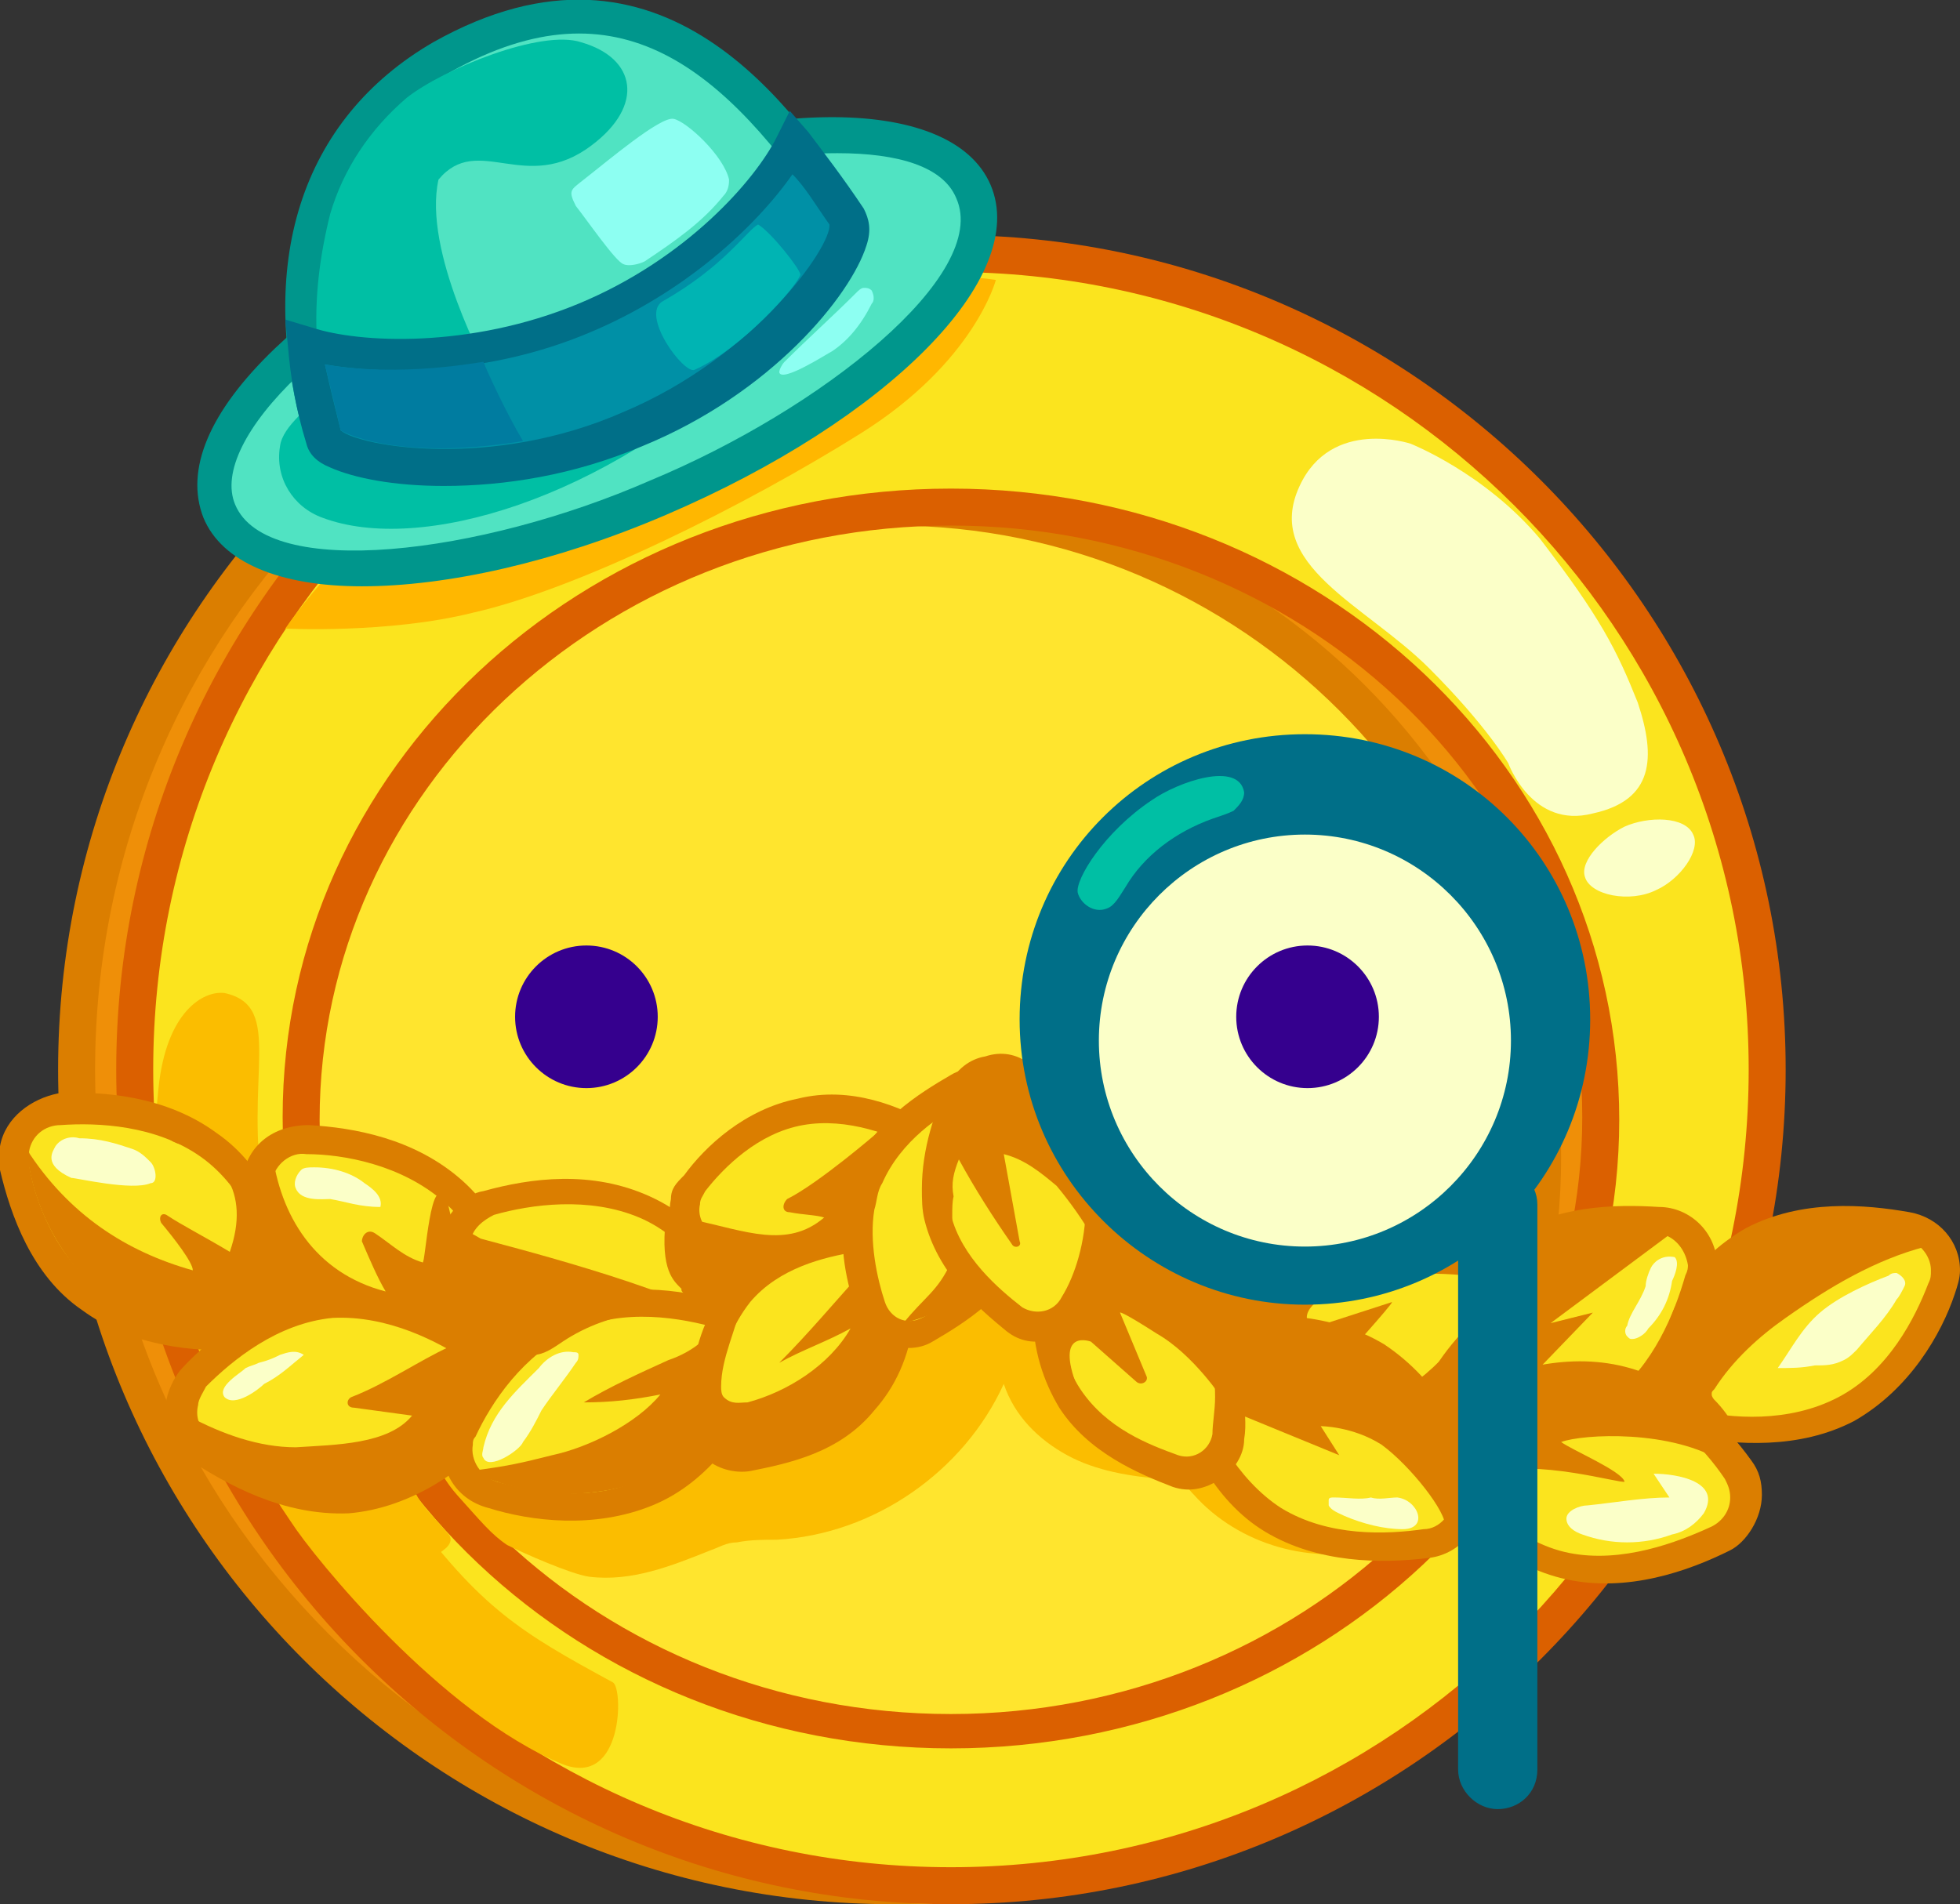<?xml version="1.0" encoding="utf-8"?>
<!-- Generator: Adobe Illustrator 22.1.0, SVG Export Plug-In . SVG Version: 6.00 Build 0)  -->
<svg version="1.1" id="Layer_1" xmlns="http://www.w3.org/2000/svg" xmlns:xlink="http://www.w3.org/1999/xlink" x="0px" y="0px"
	 viewBox="0 0 74.2 72.1" style="enable-background:new 0 0 74.2 72.1;" xml:space="preserve">
<rect x="0" y="0" width="74.2" height="72.1" fill="#333333" stroke="none"/>
<style type="text/css">
	.st0{fill:#FFE52E;}
	.st1{fill:#EF8F08;}
	.st2{fill:#DB7E00;}
	.st3{fill:#FBE41E;}
	.st4{fill:#DB6000;}
	.st5{fill:#FFB700;}
	.st6{fill:#FBFFC8;}
	.st7{fill:#FBBD00;}
	.st8{fill:#50E3C2;}
	.st9{fill:#00968C;}
	.st10{fill:#00BFA4;}
	.st11{fill:#0090A6;}
	.st12{fill:#006F88;}
	.st13{fill:#8DFFF2;}
	.st14{fill:#00B4B3;}
	.st15{fill:#007CA0;}
	.st16{fill:#35008E;}
</style>
<g>
	<g>
		<g>
			<circle class="st0" cx="35" cy="43.7" r="28.4"/>
		</g>
	</g>
	<g>
		<g>
			<path class="st1" d="M33.8,9.6c-17,0-30.9,13.8-30.9,30.9s13.8,30.9,30.9,30.9s30.9-13.9,30.9-30.9S50.9,9.6,33.8,9.6z
				 M33.8,68.4c-13.6,0-24.6-11-24.6-24.6s11-24.6,24.6-24.6s24.6,11,24.6,24.6S47.4,68.4,33.8,68.4z"/>
		</g>
		<g>
			<path class="st2" d="M33.8,72.1c-17.4,0-31.6-14.2-31.6-31.6S16.4,8.9,33.8,8.9s31.6,14.2,31.6,31.6
				C65.5,57.9,51.3,72.1,33.8,72.1z M33.8,10.3c-16.7,0-30.2,13.5-30.2,30.2s13.5,30.2,30.2,30.2S64,57.2,64,40.5
				S50.5,10.3,33.8,10.3z M33.8,69.1c-14,0-25.3-11.4-25.3-25.3s11.4-25.3,25.3-25.3s25.3,11.4,25.3,25.3S47.8,69.1,33.8,69.1z
				 M33.8,19.9c-13.2,0-23.9,10.7-23.9,23.9s10.7,23.9,23.9,23.9S57.7,57,57.7,43.8S47,19.9,33.8,19.9z"/>
		</g>
	</g>
	<g>
		<g>
			<path class="st3" d="M36,9.6C18.9,9.6,5.1,23.4,5.1,40.5S18.9,71.4,36,71.4s30.9-13.9,30.9-30.9S53,9.6,36,9.6z M36,65.5
				c-13.6,0-24.6-10.4-24.6-23.2s11-23.2,24.6-23.2s24.6,10.4,24.6,23.2S49.6,65.5,36,65.5z"/>
		</g>
		<g>
			<path class="st4" d="M36,72.1c-17.4,0-31.6-14.2-31.6-31.6S18.6,8.9,36,8.9s31.6,14.2,31.6,31.6S53.4,72.1,36,72.1z M36,10.3
				c-16.7,0-30.2,13.5-30.2,30.2S19.3,70.7,36,70.7s30.2-13.5,30.2-30.2S52.6,10.3,36,10.3z M36,66.2c-14,0-25.3-10.7-25.3-23.9
				S22,18.5,36,18.5s25.3,10.7,25.3,23.9S49.9,66.2,36,66.2z M36,19.9c-13.2,0-23.9,10.1-23.9,22.5S22.8,64.9,36,64.9
				s23.9-10.2,23.9-22.6S49.2,19.9,36,19.9z"/>
		</g>
	</g>
	<g>
		<g>
			<path class="st5" d="M10.8,23.8c0,0,3.9,0.2,7.1-0.6c4-0.9,10.4-4.1,14.7-6.8s5.1-5.8,5.1-5.8s-7.6-1.3-15.5,3.3
				S10.8,23.8,10.8,23.8z"/>
		</g>
	</g>
	<g>
		<g>
			<path class="st6" d="M53.4,16.8c0,0-3-1-4.2,1.6c-1.4,3,2.5,4.5,4.9,6.9c2.2,2.2,3,3.6,3,3.6s0.9,2.5,3.2,1.9
				c2.3-0.5,2.4-2.1,1.7-4.2c-0.8-2-1.4-3.2-3.7-6.2C56.2,17.9,53.4,16.8,53.4,16.8z"/>
		</g>
	</g>
	<g>
		<g>
			<path class="st6" d="M60,33.2c0.2,0.7,1.7,1,2.7,0.5c0.9-0.4,1.7-1.5,1.4-2.1c-0.3-0.7-1.7-0.7-2.6-0.3
				C60.7,31.7,59.8,32.6,60,33.2z"/>
		</g>
	</g>
	<g>
		<g>
			<path class="st7" d="M10,45.4c1,5.8,3.5,9.1,5.4,11.7c2.8,3.8,4.3,4.7,7.8,6.6c0.4,0.2,0.4,4-1.9,3.1c-4.6-1.9-9.4-7.8-10.3-9.2
				c-3.6-5.3-5.6-11-5-16.4c0.3-2.9,1.7-3.7,2.5-3.6C10.8,38.1,9.2,40.8,10,45.4z"/>
		</g>
	</g>
	<g>
		<g>
			<g>
				<ellipse transform="matrix(0.921 -0.39 0.39 0.921 -3.398 9.88)" class="st8" cx="22.6" cy="13.3" rx="15.5" ry="6"/>
			</g>
			<g>
				<path class="st9" d="M13.7,22.2c-3.1,0-5.3-0.9-6-2.6c-0.7-1.8,0.2-4,2.7-6.4c2.3-2.2,5.7-4.4,9.6-6C28.3,3.6,36,3.5,37.5,7l0,0
					c1.5,3.5-3.9,8.9-12.3,12.5C21,21.3,16.9,22.2,13.7,22.2z M31.7,5.8c-3.2,0-7.5,1-11.2,2.6s-7,3.6-9.2,5.8
					c-2,1.9-2.9,3.7-2.4,4.9c1.2,2.9,9.3,1.9,15.7-0.9c6.5-2.7,12.9-7.8,11.6-10.7l0,0C35.7,6.3,34,5.8,31.7,5.8z"/>
			</g>
		</g>
		<g>
			<g>
				<path class="st8" d="M32,8.2c0.7,1.1-2.6,5.8-8.1,8.1s-11.3,1.3-11.6,0.3c-1.7-6-0.7-11.5,4.5-14.4C24.2-2,28.5,3.1,32,8.2z"/>
			</g>
			<g>
				<path class="st9" d="M16.8,18.4c-1.9,0-3.4-0.3-4.3-0.7c-0.5-0.2-0.8-0.5-0.9-0.9c-2-6.8-0.2-12.3,4.8-15.2
					c8.7-4.9,13.7,2.6,16.1,6.2c0.2,0.4,0.3,0.8,0.1,1.4c-0.6,1.9-3.6,5.6-8.5,7.6C21.7,18,19.1,18.4,16.8,18.4z M12.9,16.3
					c0.7,0.6,5.7,1.5,10.7-0.7c5-2.1,7.9-6.2,7.8-7.1c-4-6-8-9.3-14.3-5.8C11.1,6.2,11.9,12.7,12.9,16.3z M12.9,16.3L12.9,16.3z"/>
			</g>
		</g>
		<g>
			<g>
				<path class="st10" d="M12,12.9c-0.1-1.6,0.1-3.2,0.5-4.8C13,6.4,14,4.9,15.4,3.7c1.4-1.1,5.1-2.6,6.6-2.1
					c2.1,0.6,2.4,2.4,0.4,3.9c-2.5,1.9-4.3-0.5-5.8,1.3c-0.6,2.7,1.8,7.1,2,7.5c0.5,0.7,10.7-1.4,9.9-0.7c-5.6,5.3-12.6,7.4-16.3,6
					c-1.1-0.4-1.8-1.5-1.6-2.7c0.1-0.8,1.2-1.5,1.6-2.1C12.7,14.1,12.1,13.6,12,12.9z"/>
			</g>
		</g>
		<g>
			<g>
				<path class="st11" d="M30,5.4c-0.9,1.9-3.8,4.9-7.9,6.6s-8.5,1.6-10.5,1c0.1,1.2,0.3,2.4,0.7,3.6c0.3,1,6.2,2,11.6-0.3
					s8.8-7,8.1-8.1C31.4,7.3,30.7,6.3,30,5.4z"/>
			</g>
			<g>
				<path class="st12" d="M16.8,18.4c-1.9,0-3.4-0.3-4.3-0.7c-0.5-0.2-0.8-0.5-0.9-0.9c-0.4-1.3-0.6-2.5-0.7-3.7l-0.1-1l1,0.3
					c1.8,0.6,6,0.8,10.1-0.9s6.7-4.7,7.5-6.3l0.5-1L30.6,5c0.6,0.8,1.3,1.7,2.1,2.9c0.2,0.4,0.3,0.8,0.1,1.4
					c-0.6,1.9-3.6,5.6-8.5,7.6C21.7,18,19.1,18.4,16.8,18.4z M12.9,16.3c0.7,0.6,5.7,1.5,10.7-0.7c5-2.1,7.9-6.3,7.8-7.1
					c-0.5-0.7-0.9-1.4-1.4-1.9c-1.4,2-4.1,4.5-7.7,6c-3.8,1.6-7.7,1.6-10,1.2C12.5,14.7,12.7,15.5,12.9,16.3z"/>
			</g>
		</g>
		<g>
			<g>
				<path class="st13" d="M23.6,10c0.2,0.1,0.6,0,0.8-0.1c1.2-0.8,2.2-1.5,3-2.5c0.2-0.2,0.2-0.5,0.2-0.6c-0.2-0.9-1.6-2.2-2.1-2.3
					C25,4.4,23,6.1,22.1,6.8c-0.5,0.4-0.6,0.4-0.3,1C22.2,8.3,23.3,9.9,23.6,10z"/>
			</g>
		</g>
		<g>
			<g>
				<path class="st13" d="M33,11.5c0.1-0.1,0.1-0.3,0-0.5c-0.1-0.1-0.2-0.1-0.3-0.1s-0.2,0.1-0.3,0.2c-0.9,0.9-1.8,1.7-2.7,2.6
					c-0.1,0.1-0.2,0.3-0.2,0.4c0.1,0.4,1.8-0.7,2-0.8C32.1,12.9,32.6,12.3,33,11.5z"/>
			</g>
		</g>
		<g>
			<g>
				<path class="st14" d="M28.7,8.5c0.5,0.3,1.6,1.7,1.6,1.9c-0.1,0.4-2.2,2.8-4,3.6c-0.4,0.2-2.1-2.1-1.2-2.6
					C27.4,10.1,28.3,8.7,28.7,8.5z"/>
			</g>
		</g>
		<g>
			<g>
				<path class="st15" d="M12.9,16.3c0,0,2,1.2,6.9,0.4c-0.6-1-1.3-2.5-1.5-3c-0.1,0-3.1,0.6-6,0.1C12.4,14.2,12.9,16.3,12.9,16.3z"
					/>
			</g>
		</g>
	</g>
	<g>
		<path class="st7" d="M22.3,59.7c1.6,0.2,3.1-0.4,4.6-1c0.3-0.1,0.6-0.3,1-0.3c0.5-0.1,1-0.1,1.5-0.1c3.7-0.2,7.1-2.6,8.6-5.9
			c0.4,1.2,1.3,2.1,2.4,2.7c1.1,0.6,2.4,0.8,3.6,0.9c0.2,0,0.4,0,0.6,0.1c0.3,0.1,0.4,0.3,0.6,0.5c1.7,1.9,4.5,2.7,7,2
			c-2-1.4-4.1-2.9-5-5.1c-0.4-0.9-0.6-2-1.1-2.8c-0.7-1.1-1.9-1.8-3.1-2.4c-1.1-0.6-2.2-1.1-3.4-1.3c-1.4-0.2-2.9,0.1-4.3,0.5
			c-2.9,0.8-5.7,1.9-8.6,2.6c-2.3,0.6-4.7,0.9-7.1,1.4c-1.2,0.3-2.5,0.5-3.6,1.2c-0.1,0.1-0.3,0.1-0.3,0.3c0,0.1,0,0.3,0,0.4
			c0.4,1.1,0.8,2.3,1.6,3.2c0.9,1,1.3,1.5,1.9,1.9C19.8,58.8,21.6,59.6,22.3,59.7z"/>
	</g>
	<g>
		<path class="st7" d="M16.9,58.6c0.3-0.3,0.1-0.5,0-0.6c-0.5-0.6-1.1-1.1-1.3-1.8c0-0.1-0.1-0.2-0.2-0.3s-0.3-0.1-0.5-0.1
			c-0.3,0-0.6,0.1-0.8,0.3c-0.3,0.2-0.4,0.6-0.4,0.9C13.8,59.2,15.4,59.9,16.9,58.6z"/>
	</g>
	<g>
		<g>
			<g>
				<g>
					<g>
						<path class="st3" d="M10.9,49.2c0-0.2,0.1-0.5,0-0.7c-0.3-1.6-1.2-3.8-3-5.1S3.8,41.9,2.3,42c-0.8,0.1-1.5,0.6-1.7,1.4
							c0,0.2-0.1,0.5,0,0.7c0.3,1.6,1.2,3.8,3,5.1s4.1,1.5,5.6,1.4C10,50.7,10.8,50.1,10.9,49.2L10.9,49.2z"/>
					</g>
				</g>
				<g>
					<g>
						<path class="st2" d="M1.1,43.6c0.1-0.6,0.6-1,1.2-1c1.4-0.1,3.6,0,5.3,1.2s2.5,3.4,2.7,4.7c0.1,0.2,0,0.3,0,0.5
							c-0.1,0.6-0.6,1-1.2,1c-1.4,0.1-3.6,0-5.3-1.2s-2.5-3.4-2.7-4.7C1.2,43.9,1.1,43.8,1.1,43.6 M0,43.4c-0.1,0.3,0,0.6,0,0.9
							c0.4,1.7,1.2,4,3.1,5.3c1.9,1.4,4.3,1.6,6,1.5c1.1-0.1,2-0.9,2.2-2c0.1-0.3,0-0.6,0-0.9c-0.4-1.7-1.2-4-3.1-5.3
							c-1.9-1.4-4.3-1.6-6-1.5C1.2,41.6,0.2,42.3,0,43.4L0,43.4z"/>
					</g>
				</g>
			</g>
			<g>
				<g>
					<g>
						<path class="st3" d="M19.4,51.1c0-0.2,0.1-0.3,0-0.5c-0.2-1.6-0.8-3.8-2.3-5.4c-1.7-1.5-3.8-1.9-5.4-2
							c-0.9-0.1-1.7,0.6-1.9,1.5c0,0.2-0.1,0.3,0,0.5c0.2,1.6,0.8,3.8,2.3,5.4c1.7,1.5,3.9,1.9,5.4,2C18.4,52.5,19.3,52,19.4,51.1
							L19.4,51.1z"/>
					</g>
				</g>
				<g>
					<g>
						<path class="st2" d="M10.3,44.7c0.1-0.6,0.7-1.1,1.3-1c1.4,0,3.6,0.4,5.2,1.8c1.6,1.4,2,3.6,2.2,4.9c0,0.1,0.1,0.2,0,0.4
							c-0.1,0.6-0.6,1.1-1.3,1c-1.4,0-3.6-0.4-5.2-1.8c-1.6-1.4-2-3.6-2.2-4.9C10.2,45,10.2,44.9,10.3,44.7 M9.2,44.5
							c0,0.2-0.1,0.4,0,0.7c0.2,1.7,0.8,4.1,2.6,5.7c1.7,1.6,4.1,2,5.8,2.1c1.2,0.1,2.3-0.7,2.5-1.9c0-0.2,0.1-0.4,0-0.7
							c-0.2-1.7-0.8-4.1-2.6-5.7s-4.1-2-5.8-2.1C10.3,42.6,9.4,43.4,9.2,44.5L9.2,44.5z"/>
					</g>
				</g>
			</g>
			<g>
				<g>
					<g>
						<path class="st3" d="M18.8,53c0.1-0.7-0.2-1.3-0.7-1.7c-1.4-0.9-3.3-2-5.6-1.9c-2.2,0.2-4,1.6-5.2,2.8
							c-0.2,0.3-0.4,0.6-0.5,0.9c-0.1,0.7,0.2,1.3,0.7,1.7c1.4,0.9,3.3,2,5.6,1.9c2.2-0.2,4-1.5,5.2-2.8
							C18.5,53.7,18.7,53.3,18.8,53L18.8,53z"/>
					</g>
				</g>
				<g>
					<g>
						<path class="st2" d="M7.5,53.2c0-0.2,0.2-0.5,0.3-0.7c1-1,2.7-2.4,4.8-2.6c2.1-0.1,4,0.9,5.2,1.7c0.5,0.3,0.6,0.8,0.5,1.2
							c0,0.2-0.2,0.5-0.3,0.7c-1,1-2.7,2.4-4.8,2.6c-2.1,0.1-4-0.9-5.2-1.7C7.5,54.1,7.4,53.6,7.5,53.2 M6.3,53
							c-0.2,0.9,0.2,1.8,0.9,2.3c1.4,0.9,3.5,2.1,6,2c2.4-0.2,4.4-1.7,5.5-2.9c0.4-0.3,0.5-0.8,0.6-1.2c0.2-0.9-0.2-1.8-0.9-2.3
							c-1.4-0.9-3.5-2.1-6-2C10,49.1,8,50.6,6.9,51.8C6.7,52,6.4,52.5,6.3,53L6.3,53z"/>
					</g>
				</g>
			</g>
			<g>
				<g>
					<g>
						<path class="st3" d="M28.4,51c0.1-0.4,0-0.7-0.1-1c-0.7-1.4-1.9-3.4-3.9-4.3c-2-1-4.3-0.6-5.9-0.2c-0.6,0.2-1.1,0.7-1.3,1.4
							c-0.1,0.4,0,0.7,0.1,1c0.7,1.4,1.9,3.4,3.9,4.3c2,1,4.3,0.6,5.9,0.2C27.8,52.3,28.3,51.7,28.4,51L28.4,51z"/>
					</g>
				</g>
				<g>
					<g>
						<path class="st2" d="M17.8,47c0.1-0.5,0.5-0.8,0.9-1c1.4-0.4,3.6-0.7,5.5,0.1s3.1,2.8,3.7,4.1c0.2,0.2,0.1,0.5,0.1,0.7
							c-0.1,0.5-0.5,0.8-0.9,1c-1.4,0.4-3.6,0.7-5.5-0.1c-1.9-0.8-3.1-2.8-3.7-4.1C17.8,47.6,17.7,47.2,17.8,47 M16.7,46.9
							c-0.1,0.5-0.1,0.9,0.2,1.3c0.7,1.6,2,3.6,4.2,4.6s4.5,0.7,6.3,0.2c0.9-0.3,1.5-1,1.6-1.8c0.1-0.5,0.1-0.9-0.2-1.3
							c-0.7-1.6-2-3.6-4.2-4.6s-4.5-0.7-6.3-0.2C17.6,45.2,16.8,46,16.7,46.9L16.7,46.9z"/>
					</g>
				</g>
			</g>
			<g>
				<g>
					<g>
						<path class="st3" d="M28.5,51.8c0.2-0.9-0.4-1.8-1.3-2c-1.5-0.5-3.8-0.8-5.8,0.1s-3.2,2.8-4,4.3c0,0.2-0.2,0.3-0.2,0.5
							c-0.2,0.9,0.4,1.8,1.3,2c1.5,0.5,3.8,0.8,5.8-0.1c2-0.9,3.2-2.8,4-4.3C28.5,52.1,28.5,51.9,28.5,51.8L28.5,51.8z"/>
					</g>
				</g>
				<g>
					<g>
						<path class="st2" d="M17.9,54.7c0-0.1,0-0.2,0.1-0.3c0.6-1.3,1.8-3.1,3.7-4c1.9-0.9,4.1-0.5,5.5-0.1c0.6,0.2,1,0.8,0.9,1.4
							c0,0.1,0,0.2-0.1,0.3c-0.6,1.3-1.8,3.1-3.7,4s-4.1,0.5-5.5,0.1C18.2,55.9,17.8,55.3,17.9,54.7 M16.8,54.5
							c-0.2,1.2,0.5,2.3,1.7,2.6c1.6,0.5,4,0.8,6.2-0.1c2.2-0.9,3.5-3,4.2-4.5c0.1-0.2,0.2-0.4,0.2-0.6c0.2-1.2-0.5-2.3-1.7-2.6
							c-1.6-0.5-4-0.8-6.2,0.1s-3.5,3-4.2,4.5C16.9,54.1,16.8,54.3,16.8,54.5L16.8,54.5z"/>
					</g>
				</g>
			</g>
			<g>
				<g>
					<g>
						<path class="st3" d="M35.7,44.7c0.1-0.7-0.2-1.3-0.8-1.7c-1.2-0.6-2.9-1.3-4.7-0.9c-1.8,0.4-3.1,1.7-4,2.7
							c-0.2,0.2-0.3,0.5-0.3,0.7c-0.1,0.7,0.2,1.3,0.8,1.7c1.2,0.6,2.9,1.3,4.7,0.9c1.8-0.4,3.1-1.7,4-2.7
							C35.6,45.2,35.7,44.9,35.7,44.7L35.7,44.7z"/>
					</g>
				</g>
				<g>
					<g>
						<path class="st2" d="M26.5,45.6c0-0.2,0.1-0.3,0.2-0.5c0.7-0.9,2-2.2,3.7-2.5s3.4,0.4,4.4,0.9c0.4,0.2,0.6,0.6,0.5,1.1
							c0,0.2-0.1,0.3-0.2,0.5c-0.7,0.9-2,2.2-3.7,2.5S28,47.2,27,46.7C26.6,46.5,26.4,46,26.5,45.6 M25.4,45.4
							c-0.2,0.9,0.3,1.8,1,2.2c1.2,0.7,3.1,1.5,5.1,1c2-0.4,3.5-1.8,4.3-2.9c0.2-0.3,0.4-0.6,0.5-0.9c0.2-0.9-0.3-1.8-1-2.2
							c-1.2-0.7-3.1-1.5-5.1-1c-2,0.4-3.5,1.8-4.3,2.9C25.6,44.8,25.4,45,25.4,45.4L25.4,45.4z"/>
					</g>
				</g>
			</g>
			<g>
				<g>
					<g>
						<path class="st3" d="M34.1,50c0.1-0.5,0.2-1,0.2-1.5s-0.1-0.9-0.5-1.2S33,46.8,32.5,47c-1.3,0.2-3.2,0.8-4.3,2.1
							c-0.6,0.8-1.1,1.8-1.4,3.1c-0.1,0.5-0.2,1-0.2,1.5s0.1,0.9,0.5,1.2s0.8,0.5,1.3,0.3c1.3-0.2,3.2-0.8,4.3-2.1
							C33.4,52.2,33.9,51.2,34.1,50L34.1,50z"/>
					</g>
				</g>
				<g>
					<g>
						<path class="st2" d="M27.2,52.1c0.2-1,0.5-1.9,1.2-2.8c1.1-1.3,2.8-1.7,4-1.9c0.6-0.1,1.1,0.4,1.1,1c0,0.4-0.1,0.9-0.1,1.4
							c-0.2,1-0.5,1.9-1.2,2.8c-1.1,1.3-2.8,1.7-4,1.9c-0.6,0.1-1.1-0.4-1.1-1C27.1,53.1,27.2,52.6,27.2,52.1 M26.2,52
							c-0.1,0.5-0.2,1.1-0.2,1.6c0,0.6,0.3,1.3,0.7,1.6c0.4,0.4,1.1,0.6,1.7,0.5c1.5-0.3,3.4-0.7,4.7-2.3c0.8-0.9,1.3-2,1.5-3.4
							c0.1-0.5,0.2-1.1,0.2-1.6c0-0.6-0.3-1.3-0.7-1.6c-0.4-0.4-1.1-0.6-1.7-0.5c-1.5,0.3-3.4,0.7-4.7,2.3
							C26.9,49.4,26.4,50.6,26.2,52L26.2,52z"/>
					</g>
				</g>
			</g>
			<g>
				<g>
					<g>
						<path class="st3" d="M38.9,45.9c0.2-1.4-0.1-2.9-0.3-3.8c-0.1-0.4-0.5-0.8-0.9-1c-0.5-0.2-0.9-0.2-1.3,0.1
							c-1.2,0.6-2.7,1.8-3.4,3.5c-0.2,0.3-0.2,0.7-0.3,1.1c-0.4,1.2-0.1,2.7,0.2,3.7c0.1,0.4,0.5,0.8,0.9,1c0.5,0.2,0.9,0.2,1.3-0.1
							c1.2-0.6,2.7-1.8,3.4-3.5C38.7,46.5,38.8,46.3,38.9,45.9L38.9,45.9z"/>
					</g>
				</g>
				<g>
					<g>
						<path class="st2" d="M33.1,45.8c0.1-0.3,0.1-0.7,0.3-1c0.7-1.6,2.2-2.6,3.2-3.1c0.6-0.3,1.2,0,1.4,0.6
							c0.3,0.9,0.6,2.2,0.4,3.5c-0.1,0.3-0.1,0.7-0.3,1c-0.7,1.6-2.2,2.6-3.2,3.1c-0.6,0.3-1.2,0-1.4-0.6
							C33.2,48.4,32.9,47,33.1,45.8 M32,45.6c-0.3,1.6,0.1,3.1,0.4,4c0.2,0.6,0.6,1,1.2,1.3c0.6,0.2,1.2,0.2,1.7-0.1
							c1.2-0.7,3-1.8,3.7-3.7c0.2-0.4,0.2-0.8,0.3-1.2c0.3-1.6-0.1-3.1-0.4-4c-0.2-0.6-0.6-1-1.2-1.3c-0.6-0.2-1.2-0.2-1.7,0.1
							c-1.2,0.7-3,1.8-3.7,3.7C32.2,44.8,32.1,45.2,32,45.6L32,45.6z"/>
					</g>
				</g>
			</g>
			<g>
				<g>
					<path class="st2" d="M6.4,43.1c2,0.6,3.1,2,2.3,4.3c-1-0.6-1.8-1-2.4-1.4c-0.2-0.1-0.3,0.1-0.2,0.3c0.5,0.6,1.2,1.5,1.2,1.8
						C4.8,47.4,2.6,46,1,43.5c0.2,1.9,1,3.6,2.3,5s3.2,2.1,5,1.9c1.2-0.1,2.3-0.6,3.6-0.7c1.8-0.2,3.6,0.2,5.1,1.3
						c-1.1,0.5-2.4,1.4-3.7,1.9c-0.2,0.1-0.2,0.4,0.1,0.4l2.2,0.3c-0.9,1.1-2.9,1.1-4.4,1.2c-1.4,0-2.8-0.5-4.1-1.2
						c0.2,0.8,0.9,1.5,1.6,1.9c0.8,0.2,1.6,0.4,2.4,0.5c1.1,0.2,2.3,0.4,3.4,0.2c1.5-0.4,2.6-1.5,3.6-2.6c0.4-0.3,0.7-0.8,0.7-1.3
						c0-0.4-0.3-0.9-0.6-1.2c-0.8-0.8-1.9-1.2-3.1-1.5c-1.2-0.2-2.3-0.3-3.4-0.6c-0.3-0.1-0.6-0.1-0.8-0.3c-0.2-0.2-0.3-0.5-0.4-0.8
						c-0.3-1.1-0.5-2.2-1.3-3.1c-0.4-0.5-0.8-0.8-1.3-1.1C7.6,43.4,6.6,43.4,6.4,43.1z"/>
				</g>
			</g>
			<g>
				<g>
					<path class="st2" d="M16,47.8c-0.7-0.2-1.2-0.7-1.8-1.1c-0.3-0.2-0.5,0.1-0.5,0.3c0.3,0.7,0.6,1.4,0.9,1.9
						c-2.7-0.7-4-2.9-4.3-5.3c-0.8,1.6-0.9,3.6-0.3,5.2c0.1,0.3,0.3,0.6,0.5,0.7c0.2,0,0.4,0,0.6,0c1.9-0.5,4-0.1,5.6,0.8
						c0.8,0.5,1.5,1.1,2.5,1.3c0.2-0.3,0.2-0.7,0.1-1.1c-0.1-0.4-0.4-0.7-0.6-0.9c-0.7-1-1.3-2.3-1.6-3.5c-0.1-0.2-0.1-0.5-0.2-0.6
						C16.3,44.1,16.1,47.9,16,47.8z"/>
				</g>
			</g>
			<g>
				<g>
					<path class="st2" d="M27.5,50.1c-2-0.8-4.4-0.5-6.2,0.7c-0.3,0.2-0.7,0.5-1.1,0.5c-0.6,0.1-1.1-0.4-1.6-0.9
						c-0.7-0.8-1.4-2.2-1.4-3.3c0-0.8,0.3-0.6,1-0.2C18.9,47.1,25.3,48.7,27.5,50.1z"/>
				</g>
			</g>
			<g>
				<g>
					<path class="st2" d="M27.2,49.6c0,0.9-1,1.6-1.9,1.9c-1.1,0.5-2.2,1-3.2,1.6c1,0,1.9-0.1,2.9-0.3c-0.9,1.1-2.7,2-4.1,2.3
						c-1.2,0.3-1.6,0.4-3.1,0.6c1.5,0.7,3.1,1,4.7,0.8c1.7-0.2,3.2-0.9,4.3-2c1.3,0.4,2.9,0.4,4.2-0.2s2.3-1.7,2.9-3.1
						c0-0.2,0.2-0.4,0.1-0.6s-0.2-0.4-0.4-0.6c-0.4-0.5-0.8-1.1-1-1.8c-1,1.1-2,2.3-3.1,3.4c0.9-0.5,1.8-0.8,2.7-1.3
						c-0.8,1.4-2.4,2.4-3.9,2.8c-0.3,0-0.6,0.1-0.9-0.2c-0.1-0.1-0.1-0.3-0.1-0.4c0-1.1,0.6-2.2,0.8-3.3c0.1-0.3,0.1-0.6,0-0.9
						s-0.4-0.5-0.7-0.7c-0.5-0.4-2-3.1-2.2-1.4c-0.2,1.9,0.3,2.3,0.6,2.6C25.7,49.1,27.2,49.5,27.2,49.6z"/>
				</g>
			</g>
			<g>
				<g>
					<path class="st2" d="M35.2,46.6c1-1,1.5-1.9,1.9-2.4c0.1,1.2-0.5,2.4-1.1,3.6c-0.5,1.1-1,1.3-1.8,2.3c1.7-0.4,3.2-1.5,4-3
						c0.6-1.2,0.7-2.7,0.5-4.1c0-0.4-0.2-0.8-0.3-1.2c-0.6-1-1.2-0.7-1.6,0.2C36.7,43,35.6,45,35.2,46.6z"/>
				</g>
			</g>
			<g>
				<g>
					<path class="st2" d="M29.8,45.4c-0.2,0.2-0.2,0.5,0.1,0.5c0.5,0.1,1,0.1,1.3,0.2c-1.4,1.2-3,0.5-4.9,0.1c0,0.7,0.3,1.4,0.8,1.8
						c0.5,0.4,1.3,0.6,1.9,0.3c0.2-0.1,0.4-0.2,0.6-0.4c0.6-0.3,1.1-0.6,1.7-0.7c0.3,0,0.6-0.1,0.8-0.4c0.1-0.1,0.1-0.2,0.2-0.4
						c0.1-0.6,0.9-3.5,0.9-3.5S31,44.8,29.8,45.4z"/>
				</g>
			</g>
			<g>
				<g>
					<path class="st6" d="M5.7,44.8c0.3,0,0.2-0.6,0-0.8S5.3,43.6,5,43.5c-0.6-0.2-1.2-0.4-2-0.4c-0.3-0.1-0.7,0-0.9,0.3
						c-0.1,0.2-0.5,0.7,0.6,1.2C2.9,44.6,5,45.1,5.7,44.8z"/>
				</g>
			</g>
			<g>
				<g>
					<path class="st6" d="M10,52.4c0.6-0.3,1-0.7,1.5-1.1c-0.3-0.2-0.6-0.1-0.9,0c-0.2,0.1-0.4,0.2-0.8,0.3
						c-0.2,0.1-0.3,0.1-0.5,0.2c-0.2,0.2-1.1,0.7-0.8,1.1C8.9,53.3,9.8,52.6,10,52.4z"/>
				</g>
			</g>
			<g>
				<g>
					<path class="st6" d="M19.8,54.6c0.3-0.4,0.5-0.8,0.7-1.2c0.4-0.6,0.9-1.2,1.3-1.8c0.1-0.1,0.1-0.2,0.1-0.3s-0.1-0.1-0.2-0.1
						c-0.5-0.1-1,0.2-1.3,0.6c-0.9,0.9-1.8,1.7-2.1,3c0,0.1-0.1,0.3,0,0.4C18.5,55.7,19.7,54.9,19.8,54.6z"/>
				</g>
			</g>
			<g>
				<g>
					<path class="st6" d="M14.4,45.7c0.1-0.4-0.3-0.7-0.6-0.9c-0.5-0.4-1.2-0.6-1.9-0.6c-0.2,0-0.4,0-0.5,0.1
						c-0.2,0.2-0.3,0.5-0.2,0.7c0.2,0.5,1,0.4,1.3,0.4C13.1,45.5,13.6,45.7,14.4,45.7z"/>
				</g>
			</g>
		</g>
		<g>
			<g>
				<g>
					<g>
						<path class="st3" d="M62.6,52.3c0,0.8,0.7,1.5,1.5,1.7c1.6,0.3,3.8,0.5,5.8-0.6s3-3.1,3.6-4.6c0.1-0.2,0.1-0.5,0.1-0.7
							c0-0.8-0.7-1.5-1.5-1.7c-1.6-0.3-3.8-0.5-5.8,0.6s-3,3.1-3.6,4.6C62.7,51.8,62.6,52,62.6,52.3z"/>
					</g>
				</g>
				<g>
					<g>
						<path class="st2" d="M73.1,48.1c0,0.2,0,0.3-0.1,0.5c-0.5,1.3-1.5,3.3-3.4,4.3s-4.1,0.8-5.4,0.5c-0.6-0.1-1-0.7-1-1.2
							c0-0.2,0-0.3,0.1-0.5c0.5-1.3,1.5-3.3,3.4-4.3s4.1-0.8,5.4-0.5C72.6,47,73.1,47.5,73.1,48.1 M74.2,48.1c0-1.1-0.8-2-1.9-2.2
							c-1.7-0.3-4.1-0.5-6.2,0.6c-2.1,1.2-3.3,3.3-3.8,4.8c-0.1,0.3-0.2,0.6-0.2,0.9c0,1.1,0.8,2,1.9,2.2c1.7,0.3,4.1,0.5,6.2-0.6
							c2.1-1.2,3.3-3.3,3.8-4.8C74.1,48.7,74.2,48.4,74.2,48.1L74.2,48.1L74.2,48.1z"/>
					</g>
				</g>
			</g>
			<g>
				<g>
					<g>
						<path class="st3" d="M53.9,52.9c0,0.9,0.8,1.7,1.7,1.7c1.6,0.1,3.9,0.1,5.7-1.2c1.9-1.3,2.7-3.4,3-5c0-0.2,0.1-0.3,0.1-0.5
							c0-0.9-0.8-1.7-1.7-1.7c-1.6-0.1-3.9-0.1-5.7,1.2c-1.9,1.3-2.7,3.4-3,5C54,52.6,53.9,52.8,53.9,52.9z"/>
					</g>
				</g>
				<g>
					<g>
						<path class="st2" d="M63.9,47.9c0,0.1,0,0.2-0.1,0.4c-0.4,1.4-1.2,3.4-2.8,4.6c-1.8,1.2-4,1.2-5.4,1.1
							c-0.6-0.1-1.1-0.6-1.1-1.2c0-0.1,0-0.2,0.1-0.4c0.4-1.4,1.2-3.4,2.8-4.6c1.8-1.2,4-1.2,5.4-1.1C63.4,46.8,63.8,47.3,63.9,47.9
							 M65,47.9c0-1.2-1-2.2-2.2-2.2c-1.6-0.1-4-0.1-6,1.3c-2,1.4-2.9,3.6-3.3,5.3c-0.1,0.2-0.1,0.4-0.1,0.7c0,1.2,1,2.2,2.2,2.2
							c1.7,0.1,4.1,0.1,6.1-1.3c2-1.4,2.9-3.6,3.3-5.3C65,48.4,65,48.1,65,47.9L65,47.9L65,47.9z"/>
					</g>
				</g>
			</g>
			<g>
				<g>
					<g>
						<path class="st3" d="M54.3,54.9c0,0.4,0.1,0.7,0.3,1c0.9,1.3,2.6,2.9,4.7,3.4s4.3-0.3,5.8-1.1c0.6-0.3,1-0.9,0.9-1.6
							c0-0.4-0.1-0.7-0.3-1c-0.9-1.3-2.6-2.9-4.7-3.4s-4.3,0.3-5.8,1.1C54.6,53.6,54.3,54.2,54.3,54.9z"/>
					</g>
				</g>
				<g>
					<g>
						<path class="st2" d="M65.5,56.7c0,0.5-0.3,0.9-0.7,1.1c-1.3,0.6-3.4,1.4-5.4,1s-3.6-2.1-4.4-3.3c-0.2-0.2-0.2-0.5-0.2-0.7
							c0-0.5,0.3-0.9,0.7-1.1c1.3-0.6,3.4-1.4,5.4-1s3.6,2.1,4.4,3.3C65.4,56.2,65.5,56.4,65.5,56.7 M66.7,56.6
							c0-0.5-0.1-0.9-0.4-1.3c-1-1.4-2.7-3.1-5-3.6s-4.6,0.3-6.2,1.1c-0.8,0.4-1.3,1.2-1.2,2.1c0,0.5,0.1,0.9,0.4,1.3
							c1,1.4,2.7,3.1,5,3.6s4.6-0.3,6.2-1.1C66.1,58.4,66.7,57.5,66.7,56.6L66.7,56.6L66.7,56.6z"/>
					</g>
				</g>
			</g>
			<g>
				<g>
					<g>
						<path class="st3" d="M45,51.7c0,0.7,0.4,1.3,1.1,1.6c1.5,0.6,3.6,1.3,5.8,0.6c2.1-0.7,3.6-2.4,4.5-3.8c0.2-0.3,0.3-0.7,0.3-1
							c0-0.7-0.4-1.3-1.1-1.6c-1.5-0.6-3.6-1.3-5.8-0.6c-2.1,0.7-3.6,2.4-4.5,3.8C45.1,51,45,51.3,45,51.7z"/>
					</g>
				</g>
				<g>
					<g>
						<path class="st2" d="M56.1,49.1c0,0.2-0.1,0.5-0.2,0.7c-0.8,1.2-2.2,2.9-4.2,3.5c-2,0.6-4.1-0.1-5.4-0.6
							c-0.5-0.2-0.7-0.7-0.7-1.1c0-0.2,0.1-0.5,0.2-0.7c0.8-1.2,2.2-2.9,4.2-3.5s4.1,0.1,5.4,0.6C55.8,48.2,56.1,48.7,56.1,49.1
							 M57.2,49.1c0-0.9-0.6-1.7-1.4-2.1c-1.5-0.6-3.9-1.4-6.2-0.7s-3.8,2.5-4.8,4c-0.3,0.4-0.4,0.9-0.4,1.3c0,0.9,0.6,1.7,1.4,2.1
							c1.5,0.6,3.9,1.4,6.2,0.7s3.8-2.5,4.8-4C57,50.1,57.2,49.6,57.2,49.1L57.2,49.1L57.2,49.1z"/>
					</g>
				</g>
			</g>
			<g>
				<g>
					<g>
						<path class="st3" d="M44.8,52.3c0,0.2,0,0.3,0.1,0.5c0.5,1.6,1.4,3.7,3.4,4.8c1.8,1.1,4.1,1.2,5.7,0.9
							c0.9-0.1,1.6-0.9,1.5-1.8c0-0.2,0-0.3-0.1-0.5c-0.5-1.5-1.4-3.7-3.4-4.8c-1.8-1.1-4.1-1.2-5.7-0.9
							C45.4,50.7,44.8,51.4,44.8,52.3z"/>
					</g>
				</g>
				<g>
					<g>
						<path class="st2" d="M55,56.7c0,0.6-0.5,1.2-1.1,1.2c-1.4,0.2-3.6,0.3-5.4-0.8c-1.7-1.1-2.7-3.1-3.2-4.5c0-0.1,0-0.2,0-0.3
							c0-0.6,0.5-1.2,1.1-1.2c1.4-0.2,3.6-0.3,5.4,0.8c1.7,1.1,2.7,3.1,3.2,4.5C55,56.4,55,56.6,55,56.7 M56.1,56.7
							c0-0.2,0-0.4-0.1-0.6c-0.5-1.7-1.5-3.8-3.6-5.2c-2-1.2-4.4-1.2-6.1-1c-1.2,0.1-2.1,1.2-2,2.4c0,0.2,0,0.4,0.1,0.6
							c0.5,1.6,1.5,3.9,3.5,5.1s4.4,1.2,6.1,1C55.2,58.9,56.1,57.9,56.1,56.7L56.1,56.7L56.1,56.7z"/>
					</g>
				</g>
			</g>
			<g>
				<g>
					<g>
						<path class="st3" d="M38.6,44.3c0,0.3,0.1,0.5,0.2,0.7c0.6,1.2,1.8,2.6,3.6,3.3c1.7,0.6,3.6,0.2,4.8-0.3
							c0.6-0.2,1.1-0.8,1-1.5c0-0.3-0.1-0.5-0.2-0.7c-0.6-1.2-1.8-2.6-3.6-3.3c-1.7-0.6-3.6-0.2-4.8,0.3
							C39,43.1,38.6,43.7,38.6,44.3z"/>
					</g>
				</g>
				<g>
					<g>
						<path class="st2" d="M47.7,46.6c0,0.4-0.3,0.8-0.7,1c-1.1,0.4-2.9,0.9-4.5,0.3c-1.6-0.5-2.7-2-3.3-3c0-0.2-0.1-0.4-0.1-0.6
							c0-0.4,0.3-0.8,0.7-1c1.1-0.4,2.9-0.9,4.5-0.3c1.6,0.5,2.7,2,3.3,3C47.7,46.2,47.7,46.4,47.7,46.6 M48.8,46.5
							c0-0.3-0.1-0.7-0.3-1c-0.7-1.3-2-2.8-3.8-3.5c-1.9-0.6-3.9-0.2-5.2,0.3c-0.9,0.3-1.4,1.1-1.3,2c0,0.3,0.1,0.7,0.3,1
							c0.7,1.3,2,2.8,3.8,3.5c1.9,0.6,3.9,0.2,5.2-0.3C48.3,48.3,48.8,47.4,48.8,46.5L48.8,46.5L48.8,46.5z"/>
					</g>
				</g>
			</g>
			<g>
				<g>
					<g>
						<path class="st3" d="M39.5,49.8c0,1.3,0.4,2.4,0.9,3.3c1.1,1.6,2.8,2.3,4,2.7c0.4,0.1,0.9,0.1,1.3-0.1
							c0.4-0.2,0.7-0.6,0.7-1.1c0.1-0.5,0.1-1,0-1.5c0-1.3-0.4-2.4-0.9-3.3c-1.1-1.6-2.8-2.3-4-2.7c-0.4-0.1-0.9-0.1-1.3,0.1
							c-0.4,0.2-0.7,0.6-0.7,1.1C39.6,48.8,39.5,49.3,39.5,49.8z"/>
					</g>
				</g>
				<g>
					<g>
						<path class="st2" d="M46,52.9c0,0.5-0.1,1-0.1,1.4c-0.1,0.6-0.7,1-1.3,0.8c-1.1-0.4-2.7-1-3.7-2.5c-0.6-0.9-0.8-2-0.8-3
							c0-0.5,0.1-1,0.1-1.4c0.1-0.6,0.7-1,1.3-0.8c1.1,0.4,2.7,1,3.7,2.5C45.8,50.9,46,51.9,46,52.9 M47.1,52.9c0-1.4-0.4-2.6-1-3.6
							c-1.1-1.7-3-2.5-4.3-3c-0.6-0.2-1.2-0.1-1.8,0.3s-0.9,0.9-0.9,1.5c-0.1,0.5-0.1,1.1,0,1.6c0,1.4,0.4,2.6,1,3.6
							c1.1,1.7,3,2.5,4.3,3c0.6,0.2,1.2,0.1,1.8-0.3c0.5-0.3,0.9-0.9,0.9-1.5C47.2,53.9,47.1,53.4,47.1,52.9L47.1,52.9L47.1,52.9z"
							/>
					</g>
				</g>
			</g>
			<g>
				<g>
					<g>
						<path class="st3" d="M35.3,45c0,0.4,0,0.7,0.1,1.1c0.5,1.8,1.8,3.1,2.9,3.9c0.4,0.3,0.8,0.4,1.3,0.3c0.5-0.1,0.8-0.4,1.1-0.8
							c0.5-0.9,0.9-2.2,0.9-3.7c0-0.4,0-0.7-0.1-1.1c-0.5-1.8-1.8-3.1-2.9-3.9c-0.4-0.3-0.8-0.4-1.3-0.3s-0.8,0.4-1.1,0.8
							C35.9,42.3,35.3,43.6,35.3,45z"/>
					</g>
				</g>
				<g>
					<g>
						<path class="st2" d="M41.1,45.7c0,1.3-0.4,2.6-0.9,3.4c-0.3,0.6-1,0.7-1.5,0.4c-0.9-0.7-2.3-1.9-2.7-3.5
							c-0.1-0.3-0.1-0.7-0.1-1c0-1.3,0.4-2.6,0.9-3.4c0.3-0.6,1-0.7,1.5-0.4c0.9,0.7,2.3,1.9,2.7,3.5C41.1,45.1,41.1,45.4,41.1,45.7
							 M42.2,45.7c0-0.4,0-0.8-0.1-1.2c-0.5-2-2-3.3-3.1-4.2c-0.5-0.4-1.1-0.5-1.7-0.3c-0.6,0.1-1.1,0.5-1.4,1.1
							c-0.5,0.9-1,2.4-1,3.9c0,0.4,0,0.8,0.1,1.2c0.5,2,2,3.3,3.1,4.2c0.5,0.4,1.1,0.5,1.7,0.3c0.6-0.1,1.1-0.5,1.4-1.1
							C41.7,48.7,42.2,47.3,42.2,45.7L42.2,45.7L42.2,45.7z"/>
					</g>
				</g>
			</g>
			<g>
				<g>
					<path class="st2" d="M65.7,54.1c-0.2-0.4-0.5-0.8-0.8-1.1c0,0-0.1-0.1-0.1-0.2c0-0.1,0-0.1,0.1-0.2c0.7-1.1,1.7-2,2.7-2.7
						c1.7-1.2,3.4-2.2,5.3-2.7c-0.3-0.8-1.1-1.3-2.1-1.4c-0.4-0.1-0.7-0.1-1.1-0.1c-0.6,0-1.1,0.2-1.7,0.4s-1.2,0.4-1.8,0.7
						c-0.4,0.2-0.8,0.4-1.2,0.7c-0.4,0.3-0.7,0.5-1,0.9c-0.2,0.3-0.4,0.7-0.6,1.1c-0.3,0.7-0.5,1.5-0.8,2.2c0,0.1-0.1,0.2-0.1,0.4
						s0.1,0.4,0.3,0.6c0.3,0.4,0.7,0.8,1.2,1c0.2,0.1,0.3,0.1,0.5,0.2C64.9,54.1,65.7,54.1,65.7,54.1z"/>
				</g>
			</g>
			<g>
				<g>
					<path class="st2" d="M56.2,56.8c0.1-0.3-0.2-0.9,0.1-1c1.8-0.6,5.1,0.4,5.2,0.3c-0.1-0.4-2-1.2-2.4-1.5
						c0.8-0.3,4.2-0.5,6.2,0.8c-0.2-0.6-0.5-1.2-0.9-1.7c-0.3-0.5-0.8-1-1.3-1.3c-0.3-0.2-0.7-0.3-1-0.4c-1.9-0.4-4-0.3-5.8,0.4
						c-0.3,0.1-0.7,0.2-1,0.5s-0.4,0.6-0.4,1s0.1,0.7,0.3,1.1c0.2,0.4,0.4,0.8,0.5,1.2c0.1,0.2,0.1,0.5,0.2,0.6
						C56,57.1,56.1,57.1,56.2,56.8z"/>
				</g>
			</g>
			<g>
				<g>
					<path class="st2" d="M57.6,52.5l2.7-2.8l-1.6,0.4l4.7-3.5c0,0-5.2-0.8-6.2,0.4s-0.5,2-1.8,3.4s-1.5,2.3-1.5,2.3l0.6,1
						L57.6,52.5z"/>
				</g>
			</g>
			<g>
				<g>
					<path class="st2" d="M56.2,48.4c0,0-2.4-0.5-4.9,0.2c-2.5,0.8-1.9,1.7-1.3,1.8c0.6,0.2,0.4,0.8,0.4,0.8l-4-0.1l-1.1-1.6
						c0,0,2.4-0.4,2.7-1.2s1.5-1.6,2.1-1.7c0.6-0.1,4.2-0.3,4.8,0.2C55.6,47.4,56.2,48.4,56.2,48.4z"/>
				</g>
			</g>
			<g>
				<g>
					<path class="st2" d="M46.8,53.5l3.9,1.6L50,54c0,0,1.2,0,2.3,0.7c1.1,0.8,2.5,2.6,2.4,3.1s1.7-0.8,0.3-3.3
						c-1.3-2.6-3.1-4.2-5.7-4.4c-2.6-0.3-3,0-3,0L46.8,53.5z"/>
				</g>
			</g>
			<g>
				<g>
					<path class="st2" d="M49.3,50.4l3.4-1.1c0,0.1-1.9,2.2-1.9,2.2L49.3,50.4z"/>
				</g>
			</g>
			<g>
				<g>
					<path class="st2" d="M46.3,53c0,0-1.1-1.7-2.5-2.5c-1.4-0.9-1.4-0.8-1.4-0.8l1,2.4c0.1,0.2-0.2,0.4-0.4,0.2l-1.7-1.5
						c0,0-1.3-0.5-0.6,1.5c0.3,1.1-0.6-0.5-0.6-0.5l-0.8-1.5c0,0,1.5,0,1.7-1.5c0.1-1.5,0.9-1.8,1-1.7s2.7,0.4,3.8,2.5
						C46.9,51.8,46.3,53,46.3,53z"/>
				</g>
			</g>
			<g>
				<g>
					<path class="st2" d="M47.4,45.6c0,0-2-1.7-3.2-1.4c-0.8,0.2-0.2,0.8,0.3,1.2c0.2,0.1,0.1,0.4-0.1,0.5l-1,0.1
						c-0.3,0-0.5,0.4-0.4,0.7l0.8,0.7c0,0-2.5,0.1-2.5-0.2s0.9-1.2,0.1-2.8s-1-2-1-2s2.1-0.8,3.9,0.2C46.6,43.8,47.4,45.6,47.4,45.6
						z"/>
				</g>
			</g>
			<g>
				<g>
					<path class="st2" d="M36.3,43.9c0.6,1.1,1.3,2.2,2,3.2c0.1,0.2,0.4,0.1,0.3-0.1L38,43.7c0.8,0.2,1.4,0.7,2,1.2
						c0.5,0.6,1,1.3,1.4,2c0-1.7-0.4-3.5-1.3-5c-0.3-0.5-0.7-1-1.2-1.4c-0.5-0.3-1.2-0.4-1.8,0c-0.4,0.3-0.6,0.7-0.9,1.2
						c-0.4,0.8-0.6,1.6-0.7,2.5c-0.1,0.7,0,1.9,0.5,2.5c0.1-0.4,0-1,0.1-1.4C36,44.8,36.1,44.4,36.3,43.9z"/>
				</g>
			</g>
			<g>
				<g>
					<path class="st6" d="M67.3,51.8c0.5,0,0.9,0,1.4-0.1c0.4,0,0.7,0,1.1-0.2c0.2-0.1,0.3-0.2,0.5-0.4c0.5-0.6,1.1-1.2,1.5-1.9
						c0.1-0.1,0.2-0.3,0.3-0.5c0.1-0.2-0.1-0.4-0.3-0.5c-0.1,0-0.2,0-0.3,0.1c-0.8,0.3-1.9,0.8-2.6,1.4S67.8,51.1,67.3,51.8z"/>
				</g>
			</g>
			<g>
				<g>
					<path class="st6" d="M62.5,48c-0.1,0.2-0.2,0.5-0.2,0.7c-0.2,0.6-0.6,1-0.7,1.5c-0.1,0.1-0.1,0.3,0,0.4
						c0.1,0.1,0.1,0.1,0.2,0.1c0.2,0,0.5-0.2,0.6-0.4c0.5-0.5,0.8-1.1,0.9-1.8c0.1-0.2,0.3-0.7,0.1-0.9C62.9,47.5,62.6,47.8,62.5,48
						z"/>
				</g>
			</g>
			<g>
				<g>
					<path class="st6" d="M62.6,55.8c0.2,0.3,0.4,0.6,0.6,0.9c-1,0-2.1,0.2-3.1,0.3c-0.3,0-0.8,0.2-0.8,0.5s0.3,0.5,0.6,0.6
						c1.1,0.4,2.3,0.4,3.4,0c0.5-0.1,0.9-0.4,1.2-0.8C65.2,56.1,63.5,55.8,62.6,55.8z"/>
				</g>
			</g>
			<g>
				<g>
					<path class="st6" d="M50.5,56.7c-0.1,0-0.2,0-0.2,0.1s0,0.1,0,0.2c0.1,0.2,0.4,0.3,0.6,0.4c0.7,0.3,1.5,0.5,2.2,0.5
						c1,0,0.6-1.1-0.2-1.2c-0.3,0-0.7,0.1-1,0C51.5,56.8,51,56.7,50.5,56.7z"/>
				</g>
			</g>
		</g>
	</g>
	<g>
		<circle class="st6" cx="49.4" cy="38.6" r="9.3"/>
		<path class="st12" d="M49.4,49.4c-5.9,0-10.8-4.8-10.8-10.8s4.8-10.8,10.8-10.8s10.8,4.8,10.8,10.8S55.4,49.4,49.4,49.4z
			 M49.4,31.6c-4.3,0-7.8,3.5-7.8,7.8s3.5,7.8,7.8,7.8s7.8-3.5,7.8-7.8S53.7,31.6,49.4,31.6z"/>
	</g>
	<g>
		<path class="st12" d="M56.7,68.5c-0.8,0-1.5-0.7-1.5-1.5V45.6c0-0.8,0.7-1.5,1.5-1.5s1.5,0.7,1.5,1.5V67
			C58.2,67.9,57.5,68.5,56.7,68.5z"/>
	</g>
	<g>
		<circle class="st16" cx="22.2" cy="38.5" r="2.7"/>
	</g>
	<g>
		<circle class="st16" cx="49.5" cy="38.5" r="2.7"/>
	</g>
	<path class="st10" d="M43.6,30.3c-1.8,1.2-2.9,3-2.8,3.5c0.1,0.4,0.6,0.8,1.1,0.6c0.3-0.1,0.5-0.5,0.7-0.8c0.7-1.2,1.9-2.1,3.3-2.6
		c0.3-0.1,0.6-0.2,0.8-0.3c0.2-0.2,0.4-0.4,0.4-0.7C46.9,28.8,44.6,29.6,43.6,30.3z"/>
</g>
</svg>
